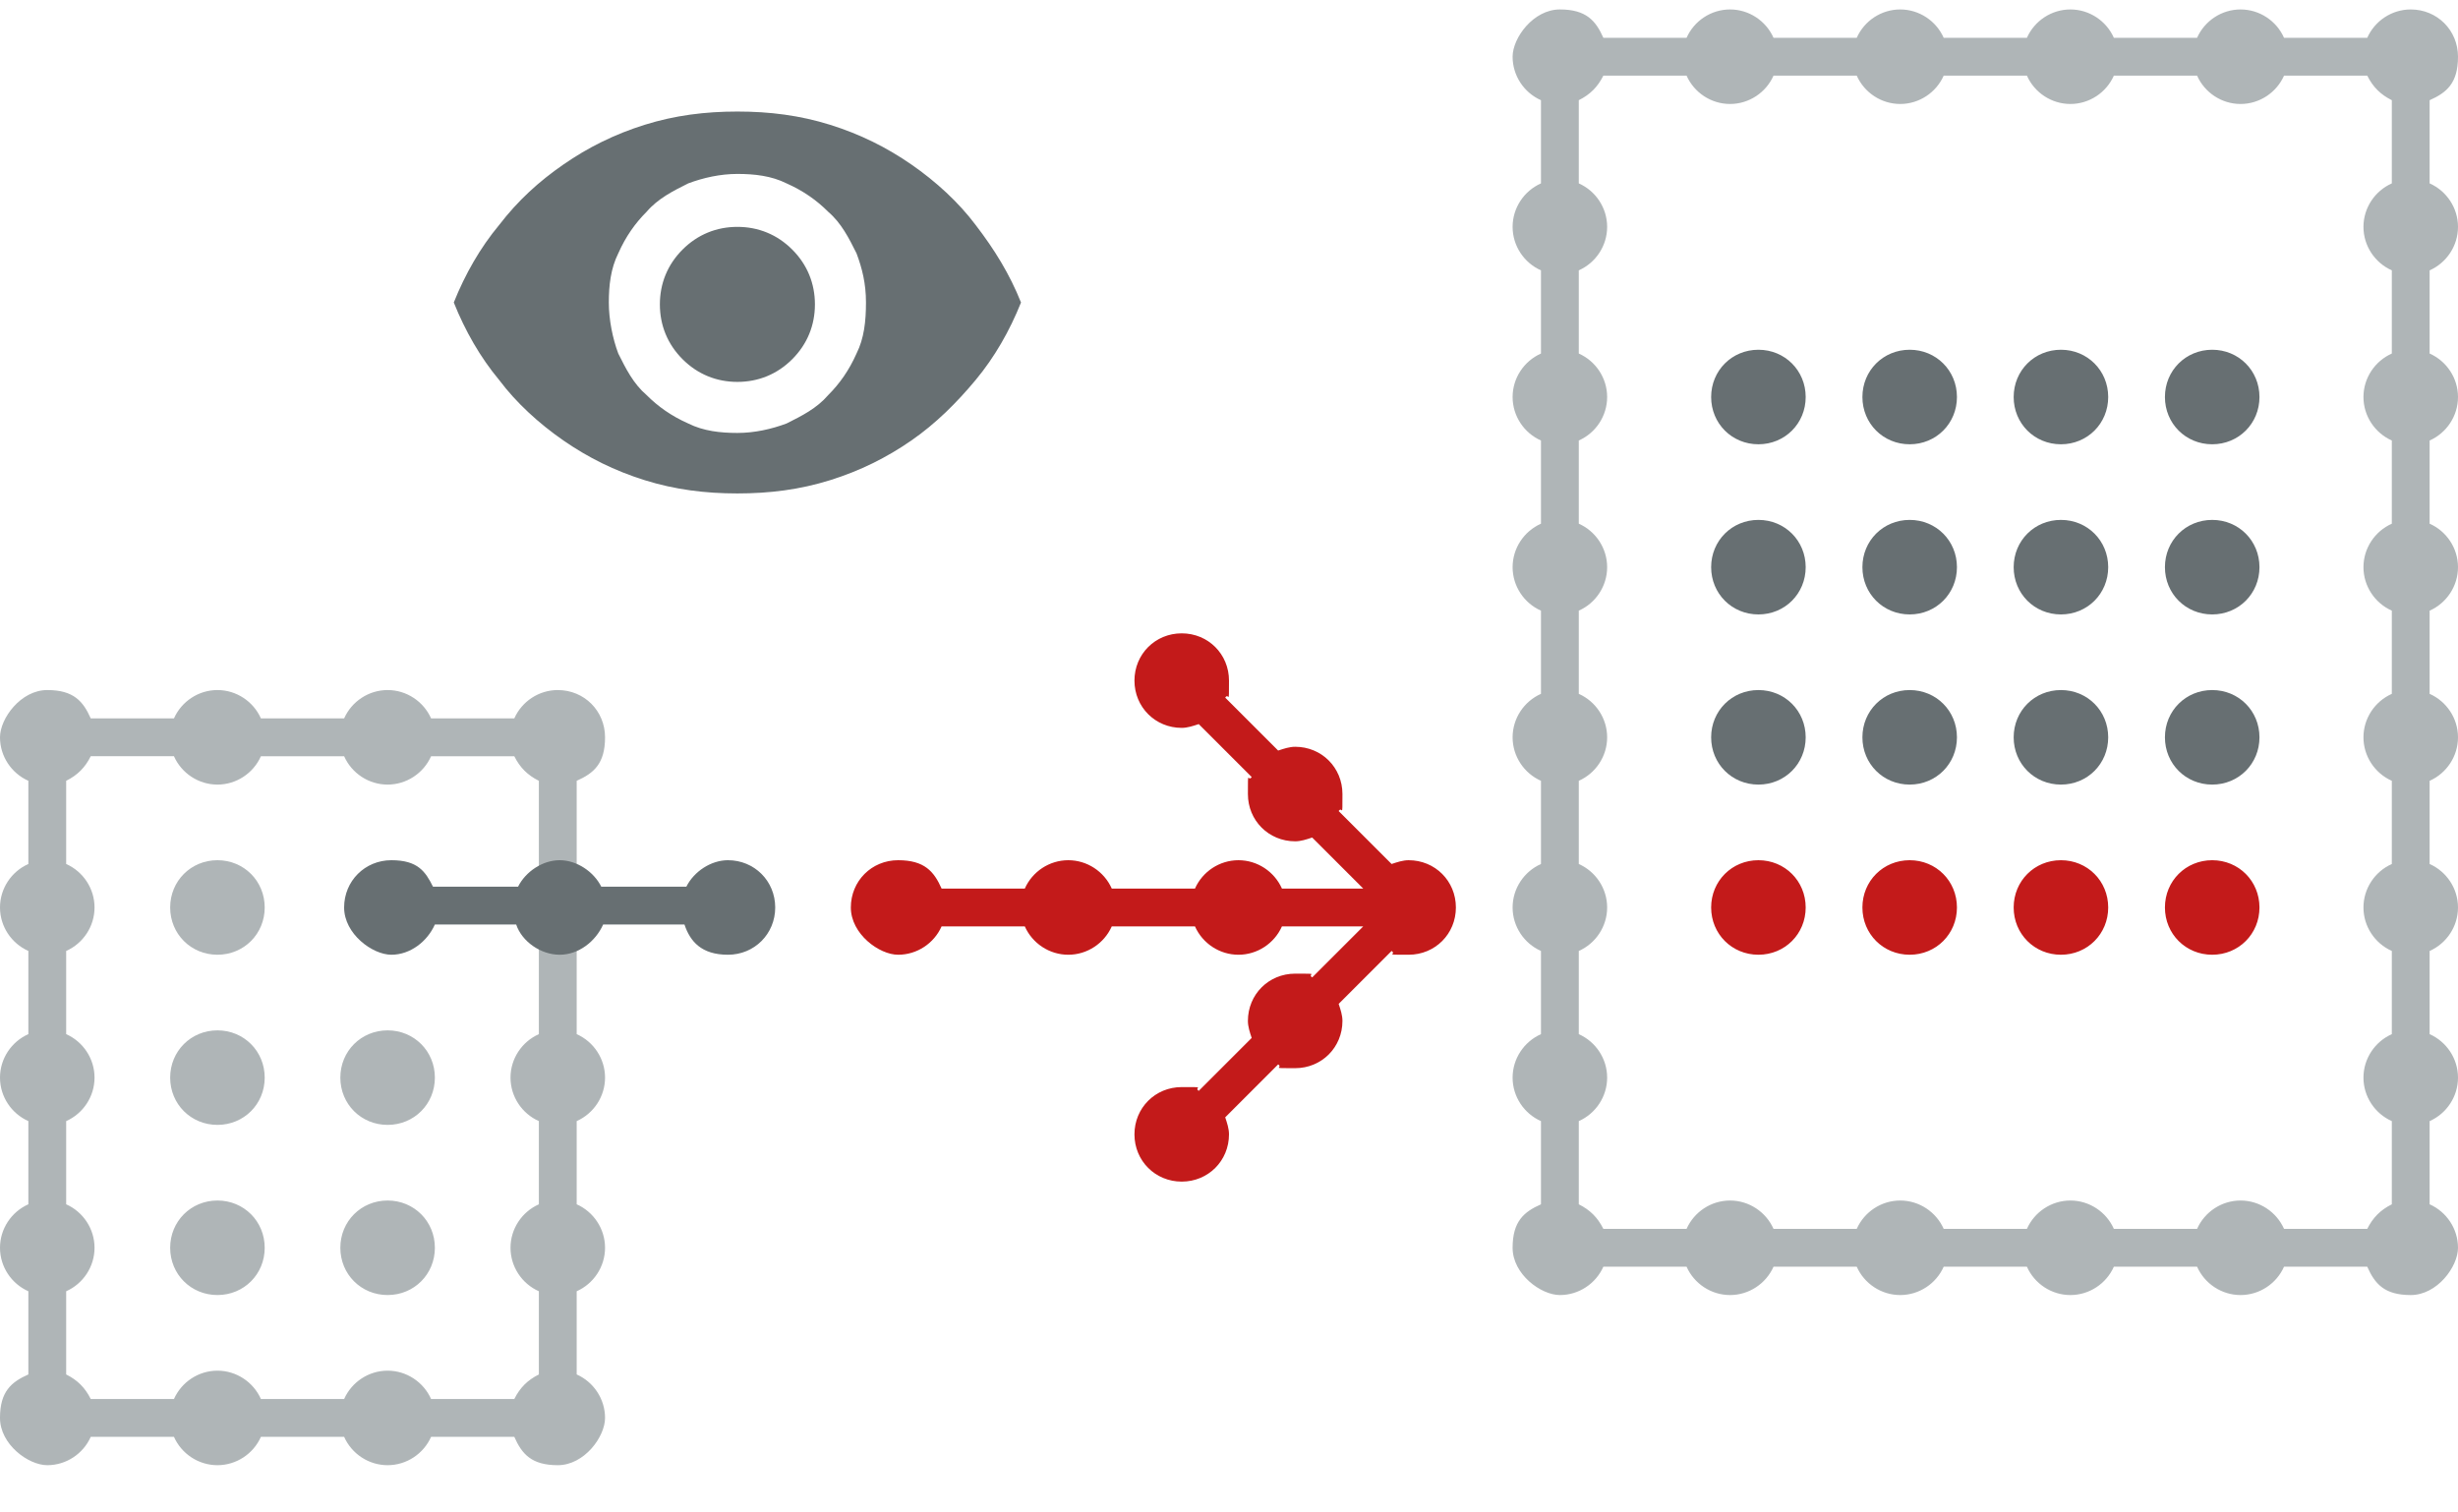 <?xml version="1.0" encoding="UTF-8"?>
<svg xmlns="http://www.w3.org/2000/svg" version="1.1" viewBox="0 0 130 80">
  <defs>
    <style>
      .cls-1 {
        fill: #afb5b7;
      }

      .cls-1, .cls-2 {
        fill-rule: evenodd;
      }

      .cls-1, .cls-2, .cls-3 {
        stroke-width: 0px;
      }

      .cls-2 {
        fill: #676f72;
      }

      .cls-3 {
        fill: #c31a1a;
      }
    </style>
  </defs>
  <path id="Red" class="cls-3" d="M77,48c0,1.4-1.1,2.5-2.5,2.5s-.6,0-.9-.2l-2.8,2.8c.1.3.2.6.2.9,0,1.4-1.1,2.5-2.5,2.5s-.6,0-.9-.2l-2.8,2.8c.1.3.2.6.2.9,0,1.4-1.1,2.5-2.5,2.5s-2.5-1.1-2.5-2.5,1.1-2.5,2.5-2.5.6,0,.9.2l2.8-2.8c-.1-.3-.2-.6-.2-.9,0-1.4,1.1-2.5,2.5-2.5s.6,0,.9.2l2.7-2.7h-4.3c-.4.9-1.3,1.5-2.3,1.5s-1.9-.6-2.3-1.5h-4.4c-.4.9-1.3,1.5-2.3,1.5s-1.9-.6-2.3-1.5h-4.4c-.4.9-1.3,1.5-2.3,1.5s-2.5-1.1-2.5-2.5,1.1-2.5,2.5-2.5,1.9.6,2.3,1.5h4.4c.4-.9,1.3-1.5,2.3-1.5s1.9.6,2.3,1.5h4.4c.4-.9,1.3-1.5,2.3-1.5s1.9.6,2.3,1.5h4.3l-2.7-2.7c-.3.1-.6.2-.9.2-1.4,0-2.5-1.1-2.5-2.5s0-.6.2-.9l-2.8-2.8c-.3.1-.6.2-.9.2-1.4,0-2.5-1.1-2.5-2.5s1.1-2.5,2.5-2.5,2.5,1.1,2.5,2.5,0,.6-.2.9l2.8,2.8c.3-.1.6-.2.9-.2,1.4,0,2.5,1.1,2.5,2.5s0,.6-.2.9l2.8,2.8c.3-.1.6-.2.9-.2,1.4,0,2.5,1.1,2.5,2.5ZM93,45.5c-1.4,0-2.5,1.1-2.5,2.5s1.1,2.5,2.5,2.5,2.5-1.1,2.5-2.5-1.1-2.5-2.5-2.5ZM119.5,48c0,1.4-1.1,2.5-2.5,2.5s-2.5-1.1-2.5-2.5,1.1-2.5,2.5-2.5,2.5,1.1,2.5,2.5ZM111.5,48c0,1.4-1.1,2.5-2.5,2.5s-2.5-1.1-2.5-2.5,1.1-2.5,2.5-2.5,2.5,1.1,2.5,2.5ZM103.5,48c0,1.4-1.1,2.5-2.5,2.5s-2.5-1.1-2.5-2.5,1.1-2.5,2.5-2.5,2.5,1.1,2.5,2.5Z"/>
  <path id="Light_Gray" data-name="Light Gray" class="cls-1" d="M9.2,40h-4.4c-.3.6-.7,1-1.3,1.3v4.4c.9.4,1.5,1.3,1.5,2.3s-.6,1.9-1.5,2.3v4.4c.9.4,1.5,1.3,1.5,2.3s-.6,1.9-1.5,2.3v4.4c.9.4,1.5,1.3,1.5,2.3s-.6,1.9-1.5,2.3v4.4c.6.3,1,.7,1.3,1.3h4.4c.4-.9,1.3-1.5,2.3-1.5s1.9.6,2.3,1.5h4.4c.4-.9,1.3-1.5,2.3-1.5s1.9.6,2.3,1.5h4.4c.3-.6.7-1,1.3-1.3v-4.4c-.9-.4-1.5-1.3-1.5-2.3s.6-1.9,1.5-2.3v-4.4c-.9-.4-1.5-1.3-1.5-2.3s.6-1.9,1.5-2.3v-13.4c-.6-.3-1-.7-1.3-1.3h-4.4c-.4.9-1.3,1.5-2.3,1.5s-1.9-.6-2.3-1.5h-4.4c-.4.9-1.3,1.5-2.3,1.5s-1.9-.6-2.3-1.5ZM29.5,36.5c1.4,0,2.5,1.1,2.5,2.5s-.6,1.9-1.5,2.3v13.4c.9.4,1.5,1.3,1.5,2.3s-.6,1.9-1.5,2.3v4.4c.9.4,1.5,1.3,1.5,2.3s-.6,1.9-1.5,2.3v4.4c.9.4,1.5,1.3,1.5,2.3s-1.1,2.5-2.5,2.5-1.9-.6-2.3-1.5h-4.4c-.4.9-1.3,1.5-2.3,1.5s-1.9-.6-2.3-1.5h-4.4c-.4.9-1.3,1.5-2.3,1.5s-1.9-.6-2.3-1.5h-4.4c-.4.9-1.3,1.5-2.3,1.5s-2.5-1.1-2.5-2.5.6-1.9,1.5-2.3v-4.4c-.9-.4-1.5-1.3-1.5-2.3s.6-1.9,1.5-2.3v-4.4c-.9-.4-1.5-1.3-1.5-2.3s.6-1.9,1.5-2.3v-4.4c-.9-.4-1.5-1.3-1.5-2.3s.6-1.9,1.5-2.3v-4.4c-.9-.4-1.5-1.3-1.5-2.3s1.1-2.5,2.5-2.5,1.9.6,2.3,1.5h4.4c.4-.9,1.3-1.5,2.3-1.5s1.9.6,2.3,1.5h4.4c.4-.9,1.3-1.5,2.3-1.5s1.9.6,2.3,1.5h4.4c.4-.9,1.3-1.5,2.3-1.5ZM20.5,68.5c1.4,0,2.5-1.1,2.5-2.5s-1.1-2.5-2.5-2.5-2.5,1.1-2.5,2.5,1.1,2.5,2.5,2.5ZM20.5,59.5c1.4,0,2.5-1.1,2.5-2.5s-1.1-2.5-2.5-2.5-2.5,1.1-2.5,2.5,1.1,2.5,2.5,2.5ZM11.5,68.5c1.4,0,2.5-1.1,2.5-2.5s-1.1-2.5-2.5-2.5-2.5,1.1-2.5,2.5,1.1,2.5,2.5,2.5ZM11.5,59.5c1.4,0,2.5-1.1,2.5-2.5s-1.1-2.5-2.5-2.5-2.5,1.1-2.5,2.5,1.1,2.5,2.5,2.5ZM11.5,50.5c1.4,0,2.5-1.1,2.5-2.5s-1.1-2.5-2.5-2.5-2.5,1.1-2.5,2.5,1.1,2.5,2.5,2.5ZM125.2,4h-4.4c-.4.9-1.3,1.5-2.3,1.5s-1.9-.6-2.3-1.5h-4.4c-.4.9-1.3,1.5-2.3,1.5s-1.9-.6-2.3-1.5h-4.4c-.4.9-1.3,1.5-2.3,1.5s-1.9-.6-2.3-1.5h-4.4c-.4.9-1.3,1.5-2.3,1.5s-1.9-.6-2.3-1.5h-4.4c-.3.6-.7,1-1.3,1.3v4.4c.9.4,1.5,1.3,1.5,2.3s-.6,1.9-1.5,2.3v4.4c.9.4,1.5,1.3,1.5,2.3s-.6,1.9-1.5,2.3v4.4c.9.4,1.5,1.3,1.5,2.3s-.6,1.9-1.5,2.3v4.4c.9.4,1.5,1.3,1.5,2.3s-.6,1.9-1.5,2.3v4.4c.9.4,1.5,1.3,1.5,2.3s-.6,1.9-1.5,2.3v4.4c.9.4,1.5,1.3,1.5,2.3s-.6,1.9-1.5,2.3v4.4c.6.3,1,.7,1.3,1.3h4.4c.4-.9,1.3-1.5,2.3-1.5s1.9.6,2.3,1.5h4.4c.4-.9,1.3-1.5,2.3-1.5s1.9.6,2.3,1.5h4.4c.4-.9,1.3-1.5,2.3-1.5s1.9.6,2.3,1.5h4.4c.4-.9,1.3-1.5,2.3-1.5s1.9.6,2.3,1.5h4.4c.3-.6.7-1,1.3-1.3v-4.4c-.9-.4-1.5-1.3-1.5-2.3s.6-1.9,1.5-2.3v-4.4c-.9-.4-1.5-1.3-1.5-2.3s.6-1.9,1.5-2.3v-4.4c-.9-.4-1.5-1.3-1.5-2.3s.6-1.9,1.5-2.3v-4.4c-.9-.4-1.5-1.3-1.5-2.3s.6-1.9,1.5-2.3v-4.4c-.9-.4-1.5-1.3-1.5-2.3s.6-1.9,1.5-2.3v-4.4c-.9-.4-1.5-1.3-1.5-2.3s.6-1.9,1.5-2.3v-4.4c-.6-.3-1-.7-1.3-1.3ZM127.5.5c1.4,0,2.5,1.1,2.5,2.5s-.6,1.9-1.5,2.3v4.4c.9.4,1.5,1.3,1.5,2.3s-.6,1.9-1.5,2.3v4.4c.9.4,1.5,1.3,1.5,2.3s-.6,1.9-1.5,2.3v4.4c.9.4,1.5,1.3,1.5,2.3s-.6,1.9-1.5,2.3v4.4c.9.4,1.5,1.3,1.5,2.3s-.6,1.9-1.5,2.3v4.4c.9.4,1.5,1.3,1.5,2.3s-.6,1.9-1.5,2.3v4.4c.9.4,1.5,1.3,1.5,2.3s-.6,1.9-1.5,2.3v4.4c.9.4,1.5,1.3,1.5,2.3s-1.1,2.5-2.5,2.5-1.9-.6-2.3-1.5h-4.4c-.4.9-1.3,1.5-2.3,1.5s-1.9-.6-2.3-1.5h-4.4c-.4.9-1.3,1.5-2.3,1.5s-1.9-.6-2.3-1.5h-4.4c-.4.9-1.3,1.5-2.3,1.5s-1.9-.6-2.3-1.5h-4.4c-.4.9-1.3,1.5-2.3,1.5s-1.9-.6-2.3-1.5h-4.4c-.4.9-1.3,1.5-2.3,1.5s-2.5-1.1-2.5-2.5.6-1.9,1.5-2.3v-4.4c-.9-.4-1.5-1.3-1.5-2.3s.6-1.9,1.5-2.3v-4.4c-.9-.4-1.5-1.3-1.5-2.3s.6-1.9,1.5-2.3v-4.4c-.9-.4-1.5-1.3-1.5-2.3s.6-1.9,1.5-2.3v-4.4c-.9-.4-1.5-1.3-1.5-2.3s.6-1.9,1.5-2.3v-4.4c-.9-.4-1.5-1.3-1.5-2.3s.6-1.9,1.5-2.3v-4.4c-.9-.4-1.5-1.3-1.5-2.3s.6-1.9,1.5-2.3v-4.4c-.9-.4-1.5-1.3-1.5-2.3s1.1-2.5,2.5-2.5,1.9.6,2.3,1.5h4.4c.4-.9,1.3-1.5,2.3-1.5s1.9.6,2.3,1.5h4.4c.4-.9,1.3-1.5,2.3-1.5s1.9.6,2.3,1.5h4.4c.4-.9,1.3-1.5,2.3-1.5s1.9.6,2.3,1.5h4.4c.4-.9,1.3-1.5,2.3-1.5s1.9.6,2.3,1.5h4.4c.4-.9,1.3-1.5,2.3-1.5Z"/>
  <path id="Dark_Gray" data-name="Dark Gray" class="cls-2" d="M93,41.5c1.4,0,2.5-1.1,2.5-2.5s-1.1-2.5-2.5-2.5-2.5,1.1-2.5,2.5,1.1,2.5,2.5,2.5ZM101,41.5c1.4,0,2.5-1.1,2.5-2.5s-1.1-2.5-2.5-2.5-2.5,1.1-2.5,2.5,1.1,2.5,2.5,2.5ZM109,41.5c1.4,0,2.5-1.1,2.5-2.5s-1.1-2.5-2.5-2.5-2.5,1.1-2.5,2.5,1.1,2.5,2.5,2.5ZM117,41.5c1.4,0,2.5-1.1,2.5-2.5s-1.1-2.5-2.5-2.5-2.5,1.1-2.5,2.5,1.1,2.5,2.5,2.5ZM93,23.5c1.4,0,2.5-1.1,2.5-2.5s-1.1-2.5-2.5-2.5-2.5,1.1-2.5,2.5,1.1,2.5,2.5,2.5ZM101,23.5c1.4,0,2.5-1.1,2.5-2.5s-1.1-2.5-2.5-2.5-2.5,1.1-2.5,2.5,1.1,2.5,2.5,2.5ZM109,23.5c1.4,0,2.5-1.1,2.5-2.5s-1.1-2.5-2.5-2.5-2.5,1.1-2.5,2.5,1.1,2.5,2.5,2.5ZM117,23.5c1.4,0,2.5-1.1,2.5-2.5s-1.1-2.5-2.5-2.5-2.5,1.1-2.5,2.5,1.1,2.5,2.5,2.5ZM93,32.5c1.4,0,2.5-1.1,2.5-2.5s-1.1-2.5-2.5-2.5-2.5,1.1-2.5,2.5,1.1,2.5,2.5,2.5ZM101,32.5c1.4,0,2.5-1.1,2.5-2.5s-1.1-2.5-2.5-2.5-2.5,1.1-2.5,2.5,1.1,2.5,2.5,2.5ZM109,32.5c1.4,0,2.5-1.1,2.5-2.5s-1.1-2.5-2.5-2.5-2.5,1.1-2.5,2.5,1.1,2.5,2.5,2.5ZM117,32.5c1.4,0,2.5-1.1,2.5-2.5s-1.1-2.5-2.5-2.5-2.5,1.1-2.5,2.5,1.1,2.5,2.5,2.5ZM38.5,45.5c1.4,0,2.5,1.1,2.5,2.5s-1.1,2.5-2.5,2.5-2-.7-2.3-1.6h-4.3c-.4.9-1.3,1.6-2.3,1.6s-2-.7-2.3-1.6h-4.3c-.4.9-1.3,1.6-2.3,1.6s-2.5-1.1-2.5-2.5,1.1-2.5,2.5-2.5,1.8.6,2.2,1.4h4.5c.4-.8,1.3-1.4,2.2-1.4s1.8.6,2.2,1.4h4.5c.4-.8,1.3-1.4,2.2-1.4ZM43.9,6.6c1.6.5,3,1.2,4.3,2.1,1.3.9,2.5,2,3.4,3.2,1,1.3,1.8,2.6,2.4,4.1-.6,1.5-1.4,2.9-2.4,4.1-1,1.2-2.1,2.3-3.4,3.2-1.3.9-2.7,1.6-4.3,2.1-1.6.5-3.2.7-4.9.7s-3.3-.2-4.9-.7c-1.6-.5-3-1.2-4.3-2.1-1.3-.9-2.5-2-3.4-3.2-1-1.2-1.8-2.6-2.4-4.1.6-1.5,1.4-2.9,2.4-4.1,1-1.3,2.1-2.3,3.4-3.2,1.3-.9,2.7-1.6,4.3-2.1,1.6-.5,3.2-.7,4.9-.7s3.3.2,4.9.7ZM41.6,22.4c.8-.4,1.6-.8,2.2-1.5.6-.6,1.1-1.3,1.5-2.2.4-.8.5-1.7.5-2.7s-.2-1.8-.5-2.6c-.4-.8-.8-1.6-1.5-2.2-.6-.6-1.3-1.1-2.2-1.5-.8-.4-1.7-.5-2.6-.5s-1.8.2-2.6.5c-.8.4-1.6.8-2.2,1.5-.6.6-1.1,1.3-1.5,2.2-.4.8-.5,1.7-.5,2.6s.2,1.9.5,2.7c.4.8.8,1.6,1.5,2.2.6.6,1.3,1.1,2.2,1.5.8.4,1.7.5,2.6.5s1.8-.2,2.6-.5ZM41.9,13.2c.8.8,1.2,1.8,1.2,2.9s-.4,2.1-1.2,2.9c-.8.8-1.8,1.2-2.9,1.2s-2.1-.4-2.9-1.2c-.8-.8-1.2-1.8-1.2-2.9s.4-2.1,1.2-2.9c.8-.8,1.8-1.2,2.9-1.2s2.1.4,2.9,1.2Z"/>
</svg>